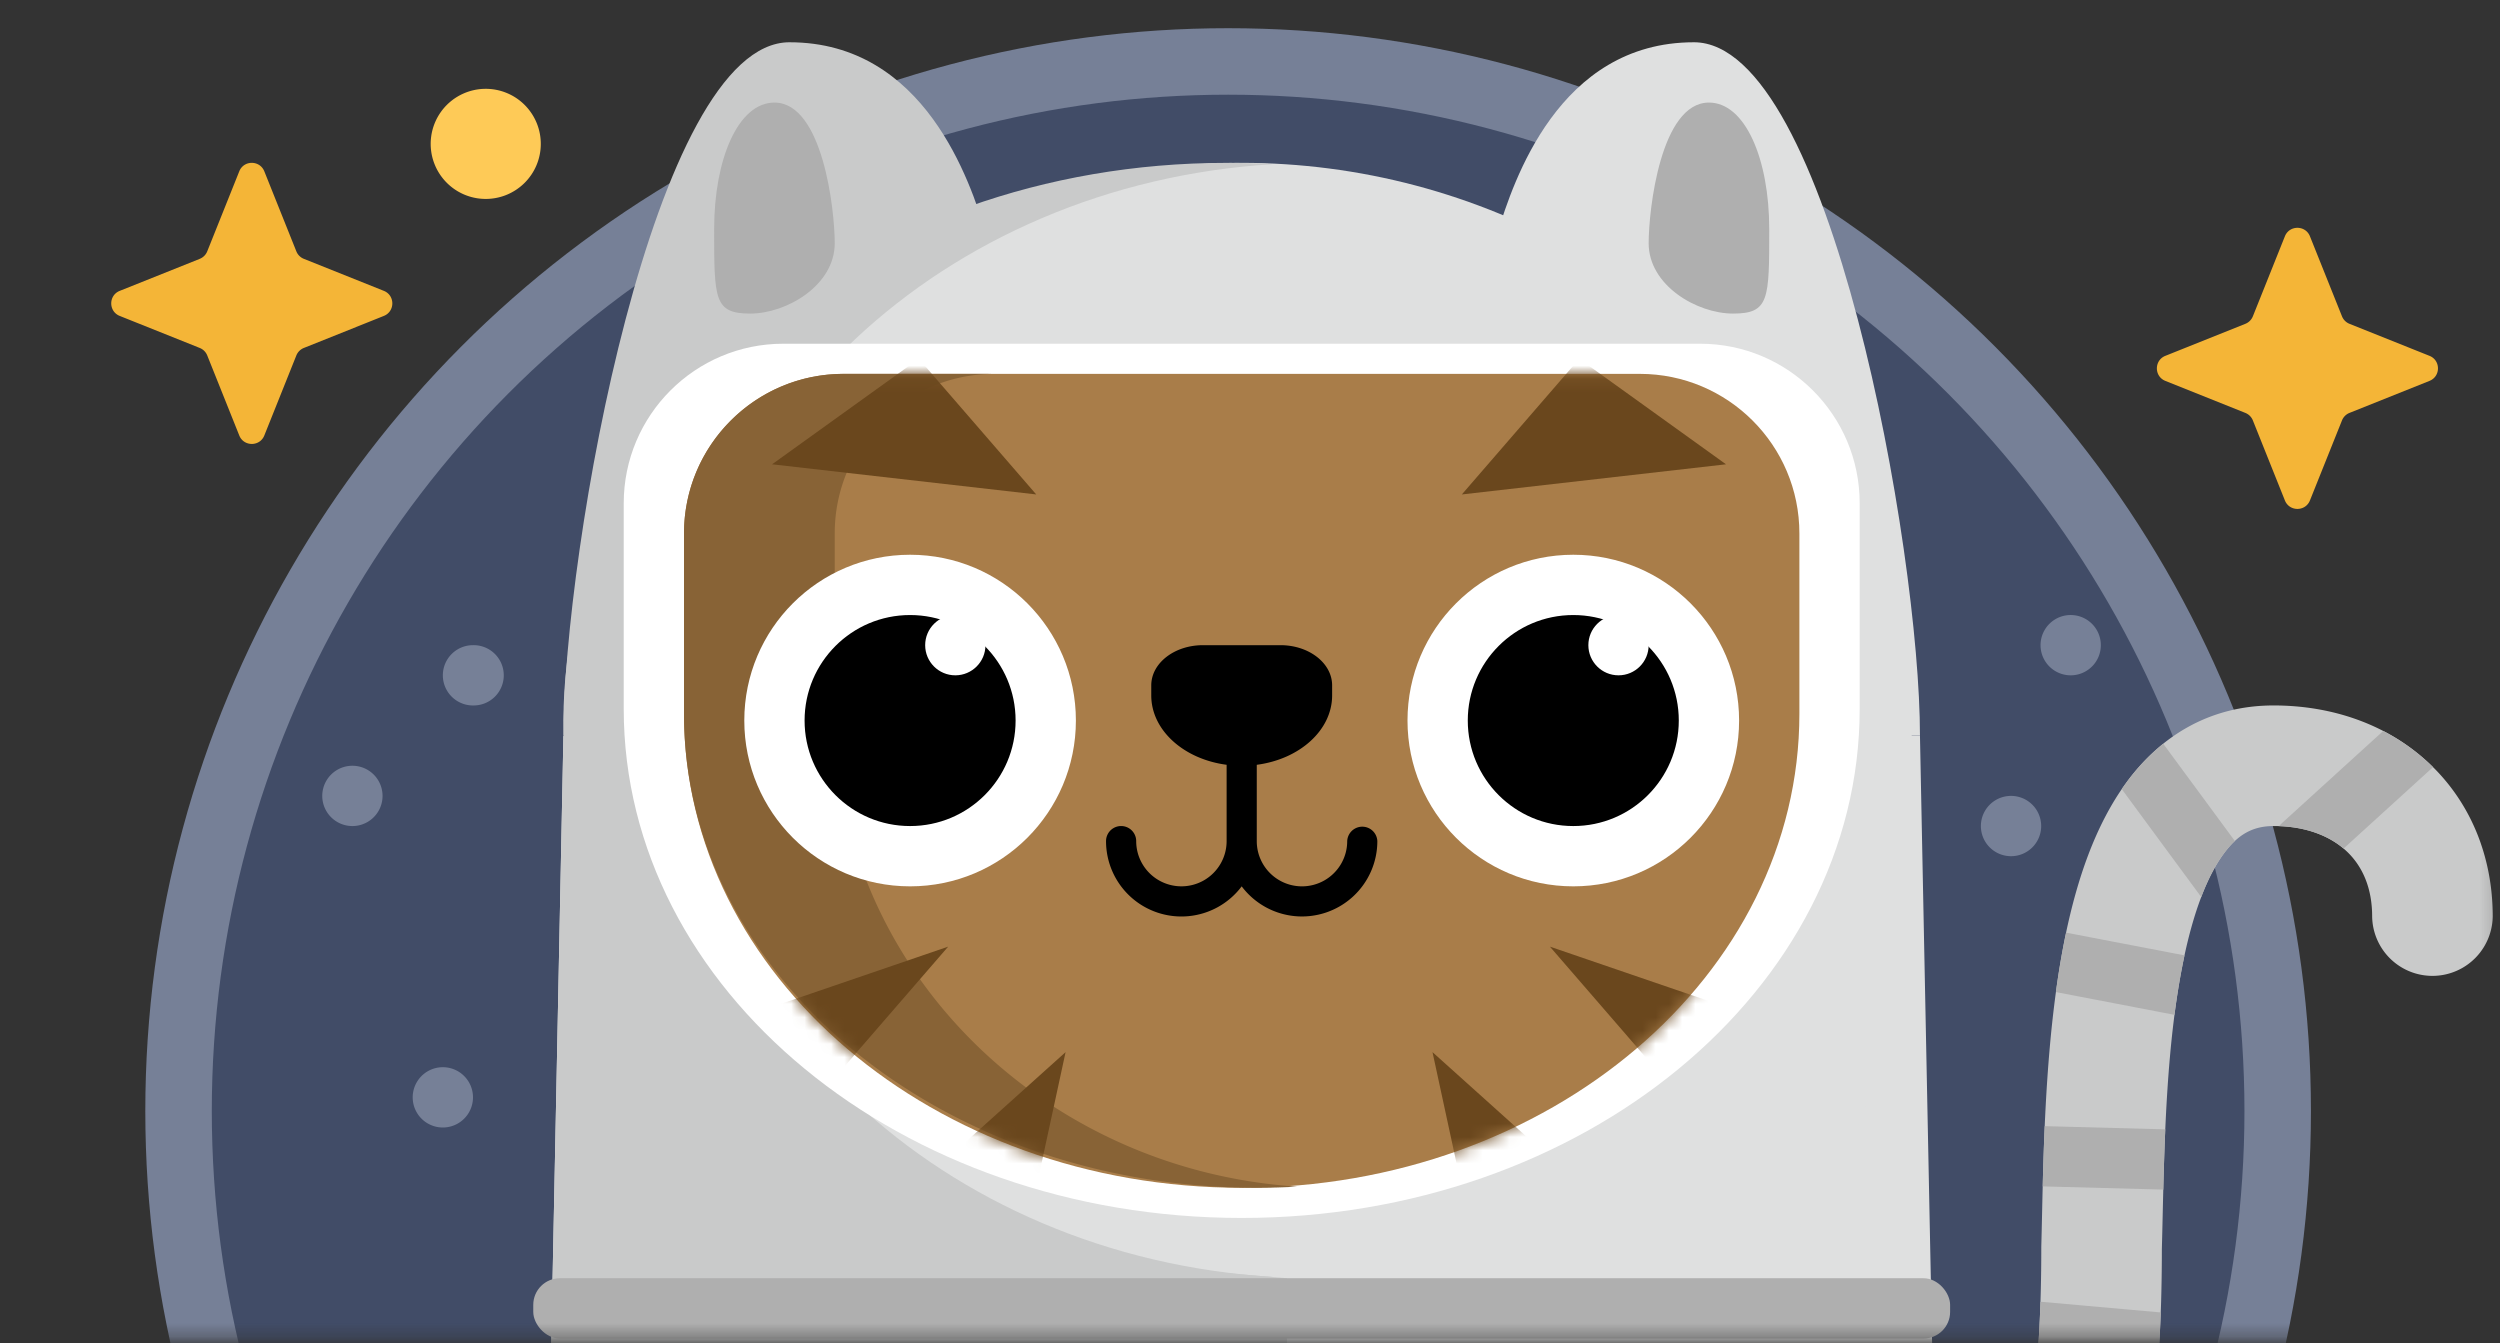 <svg width="188" height="101" viewBox="0 0 188 101" fill="none" xmlns="http://www.w3.org/2000/svg">
    <rect x="0" y="0" width="188" height="101" fill="#333333" stroke="none"/>
    <mask id="vypki7nm4a" style="mask-type:alpha" maskUnits="userSpaceOnUse" x="0" y="0" width="188" height="101">
        <path fill="#C4C4C4" d="M0 .692h187.857v100H0z"/>
    </mask>
    <g mask="url(#vypki7nm4a)">
        <circle cx="92.355" cy="83.549" r="78.928" fill="#414C67" stroke="#768097" stroke-width="5"/>
        <path d="m19.877 12.884 2.408 6.016c.103.258.307.462.565.565l6.016 2.408c.85.34.85 1.544 0 1.884l-6.016 2.409a1.015 1.015 0 0 0-.565.564l-2.408 6.017c-.34.85-1.544.85-1.884 0l-2.408-6.017a1.013 1.013 0 0 0-.565-.564l-6.017-2.409c-.85-.34-.85-1.543 0-1.884l6.017-2.408c.257-.103.462-.307.565-.565l2.408-6.016c.34-.85 1.543-.85 1.884 0zM173.708 17.77l2.409 6.016c.103.257.307.462.564.565l6.017 2.408c.85.34.85 1.544 0 1.884l-6.017 2.408a1.015 1.015 0 0 0-.564.565l-2.409 6.017c-.34.85-1.543.85-1.884 0l-2.408-6.017a1.014 1.014 0 0 0-.565-.565l-6.016-2.408c-.85-.34-.85-1.544 0-1.884l6.016-2.408c.258-.103.462-.308.565-.565l2.408-6.017c.341-.85 1.544-.85 1.884 0z" fill="#F4B537"/>
        <path d="M35.569 53.05a2.267 2.267 0 1 0 0-4.533 2.267 2.267 0 0 0 0 4.534zM155.716 50.784a2.267 2.267 0 1 0 0-4.534 2.267 2.267 0 0 0 0 4.534zM151.182 64.385a2.267 2.267 0 1 0 0-4.533 2.267 2.267 0 0 0 0 4.533zM26.501 62.119a2.267 2.267 0 1 0 0-4.534 2.267 2.267 0 0 0 0 4.534zM33.302 84.788a2.267 2.267 0 1 0 0-4.534 2.267 2.267 0 0 0 0 4.534z" fill="#768097"/>
        <path d="M38.029 14.678a4.14 4.14 0 1 0-3.17-7.647 4.14 4.14 0 0 0 3.17 7.647z" fill="#FECA57"/>
        <path fill-rule="evenodd" clip-rule="evenodd" d="M159.882 58.878c2.489-3.409 6.164-5.828 11.095-5.828 4.47 0 8.617 1.467 11.685 4.345 3.095 2.902 4.791 6.965 4.791 11.524a4.534 4.534 0 0 1-9.067 0c0-2.242-.793-3.846-1.927-4.91-1.162-1.09-2.986-1.89-5.482-1.89-1.539 0-2.674.603-3.772 2.106-1.237 1.694-2.251 4.36-2.987 7.887-1.283 6.153-1.45 13.435-1.586 19.362-.02.844-.038 1.661-.06 2.444-.003 9.105-.773 17.332-3.612 23.396-1.473 3.143-3.571 5.864-6.528 7.769-2.961 1.907-6.444 2.776-10.317 2.776a4.534 4.534 0 0 1 0-9.068c2.496 0 4.189-.547 5.407-1.332 1.223-.788 2.309-2.034 3.226-3.991 1.931-4.123 2.757-10.608 2.757-19.613v-.062l.001-.062c.02-.732.038-1.524.056-2.366.129-5.84.311-14.06 1.78-21.105.84-4.03 2.19-8.164 4.54-11.382z" fill="#C9CACA"/>
        <path fill-rule="evenodd" clip-rule="evenodd" d="M162.675 55.928a15.428 15.428 0 0 0-2.793 2.95c-.111.153-.219.306-.326.462l5.977 8.117c.498-1.308 1.057-2.39 1.672-3.23.281-.385.564-.711.857-.983l-5.387-7.316zm16.544-.96-7.573 6.889a2.227 2.227 0 0 0-.252.27c2.133.078 3.745.757 4.842 1.684l6.729-6.123a15.297 15.297 0 0 0-3.746-2.72zm-14.944 16.876-8.907-1.71-.026.128a62.983 62.983 0 0 0-.738 4.342l8.917 1.712a55.9 55.9 0 0 1 .754-4.472zm-1.445 13.083-9.068-.241a238.03 238.03 0 0 0-.15 4.531l9.068.241c.036-1.461.082-2.983.15-4.531zm-.34 13.768-8.84-.787a2.255 2.255 0 0 0-.207-.01 86.85 86.85 0 0 1-.256 4.519l.061.007 8.973.799c.125-1.47.213-2.981.269-4.528zm-1.9 14.167-8.24-4.446c-.354 1.684-.795 3.161-1.329 4.435l8.006 4.319a29.309 29.309 0 0 0 1.563-4.308zm-8.094 12.18-3.526-8.815a7.298 7.298 0 0 1-1.448 1.233c-.677.437-1.501.799-2.527 1.036l3.388 8.47a16.516 16.516 0 0 0 4.049-1.882l.064-.042z" fill="#AFAFAF"/>
        <path fill-rule="evenodd" clip-rule="evenodd" d="m40.549 146.374 1.82-91.056h102.012l1.787 89.344c-14.348 12.645-33.185 20.315-53.813 20.315-19.68 0-37.73-6.981-51.806-18.603z" fill="#DFE0E0"/>
        <circle cx="93.375" cy="63.252" r="51.006" fill="#DFE0E0"/>
        <path fill-rule="evenodd" clip-rule="evenodd" d="M95.72 96.022C70.98 94.52 51.438 76.362 51.438 54.185c0-22.179 19.543-40.336 44.285-41.838-1.15-.067-2.31-.1-3.48-.1-27.544 0-49.873 18.776-49.873 41.938 0 23.161 22.329 41.938 49.873 41.938 1.17 0 2.33-.034 3.479-.1z" fill="#C9CACA"/>
        <path fill-rule="evenodd" clip-rule="evenodd" d="m40.549 146.375 1.82-91.057 17.003 27.014L83.174 94.99l13.602 1.134v68.737a83.076 83.076 0 0 1-4.421.118c-19.68 0-37.73-6.982-51.806-18.603z" fill="#C9CACA"/>
        <path d="M59.371 3.179c10.202 0 13.602 10.579 14.735 14.236l-12.468 7.98L42.37 55.318c0-13.964 6.801-52.14 17.002-52.14z" fill="#C9CACA"/>
        <path d="M127.379 3.179c-10.201 0-13.601 10.579-14.735 14.236l12.468 7.98 13.602 29.923h5.667c0-13.964-6.8-52.14-17.002-52.14z" fill="#DFE0E0"/>
        <path fill-rule="evenodd" clip-rule="evenodd" d="M58.904 25.848c-6.628 0-12 5.373-12 12v15.454c0 21.146 20.806 38.288 46.472 38.288 25.665 0 46.472-17.142 46.472-38.288V37.848c0-6.627-5.373-12-12-12H58.904z" fill="#fff"/>
        <path fill-rule="evenodd" clip-rule="evenodd" d="M63.437 28.115c-6.627 0-12 5.373-12 12v13.56c0 19.687 18.777 35.647 41.939 35.647 23.161 0 41.938-15.96 41.938-35.647v-13.56c0-6.627-5.373-12-12-12H63.437z" fill="#A97D49"/>
        <path fill-rule="evenodd" clip-rule="evenodd" d="M51.437 40.115c0-6.627 5.373-12 12-12h62.144-50.809c-6.627 0-12 5.373-12 12v13.56c0 18.843 15.342 34.272 34.77 35.56a52.762 52.762 0 0 1-3.033.087c-23.788 0-43.072-15.96-43.072-35.647v-13.56z" fill="#886336"/>
        <mask id="x95mjg0kqb" style="mask-type:alpha" maskUnits="userSpaceOnUse" x="51" y="28" width="85" height="62">
            <path fill-rule="evenodd" clip-rule="evenodd" d="M63.437 28.115c-6.627 0-12 5.373-12 12v13.56c0 19.687 18.777 35.647 41.939 35.647 23.161 0 41.938-15.96 41.938-35.647v-13.56c0-6.627-5.373-12-12-12H63.437z" fill="#A97D49"/>
        </mask>
        <g mask="url(#x95mjg0kqb)" fill="#6A471D">
            <path d="m109.93 37.183 8.829-10.201 11.036 7.934-19.865 2.267zM116.552 71.187l13.243 4.534-4.414 5.667-8.829-10.201zM107.723 79.12l8.829 7.935-6.622 2.267-2.207-10.201zM77.925 37.183l-8.83-10.201-11.036 7.934 19.866 2.267zM71.303 71.187 58.059 75.72l4.415 5.667 8.829-10.201zM80.132 79.12l-8.83 7.935 6.623 2.267 2.207-10.201z"/>
        </g>
        <circle cx="68.439" cy="54.185" r="12.468" fill="#fff"/>
        <circle cx="118.312" cy="54.185" r="12.468" fill="#fff"/>
        <circle cx="118.311" cy="54.185" r="7.934" fill="#000"/>
        <circle cx="68.439" cy="54.185" r="7.934" fill="#000"/>
        <path fill-rule="evenodd" clip-rule="evenodd" d="M90.461 48.517c-2.146 0-3.886 1.354-3.886 3.023v.756c0 2.62 2.45 4.796 5.667 5.216v5.74a3.4 3.4 0 1 1-6.8 0 1.133 1.133 0 1 0-2.268 0 5.667 5.667 0 0 0 10.201 3.401 5.668 5.668 0 0 0 10.201-3.4 1.134 1.134 0 0 0-2.266 0 3.4 3.4 0 0 1-6.801 0v-5.74c3.216-.42 5.667-2.596 5.667-5.217v-.756c0-1.67-1.74-3.023-3.886-3.023h-5.829z" fill="#000"/>
        <path d="M123.979 18.291c0-2.538.907-10.578 4.534-10.578 2.72 0 4.534 4.231 4.534 9.52 0 5.29 0 6.348-2.721 6.348-2.72 0-6.347-2.116-6.347-5.29zM62.772 18.291c0-2.538-.907-10.578-4.534-10.578-2.72 0-4.534 4.231-4.534 9.52 0 5.29 0 6.348 2.72 6.348s6.348-2.116 6.348-5.29z" fill="#AFAFAF"/>
        <circle cx="121.712" cy="48.517" r="2.267" fill="#fff"/>
        <circle cx="71.84" cy="48.517" r="2.267" fill="#fff"/>
        <rect x="40.102" y="96.123" width="106.546" height="4.534" rx="2" fill="#AFAFAF"/>
    </g>
</svg>
